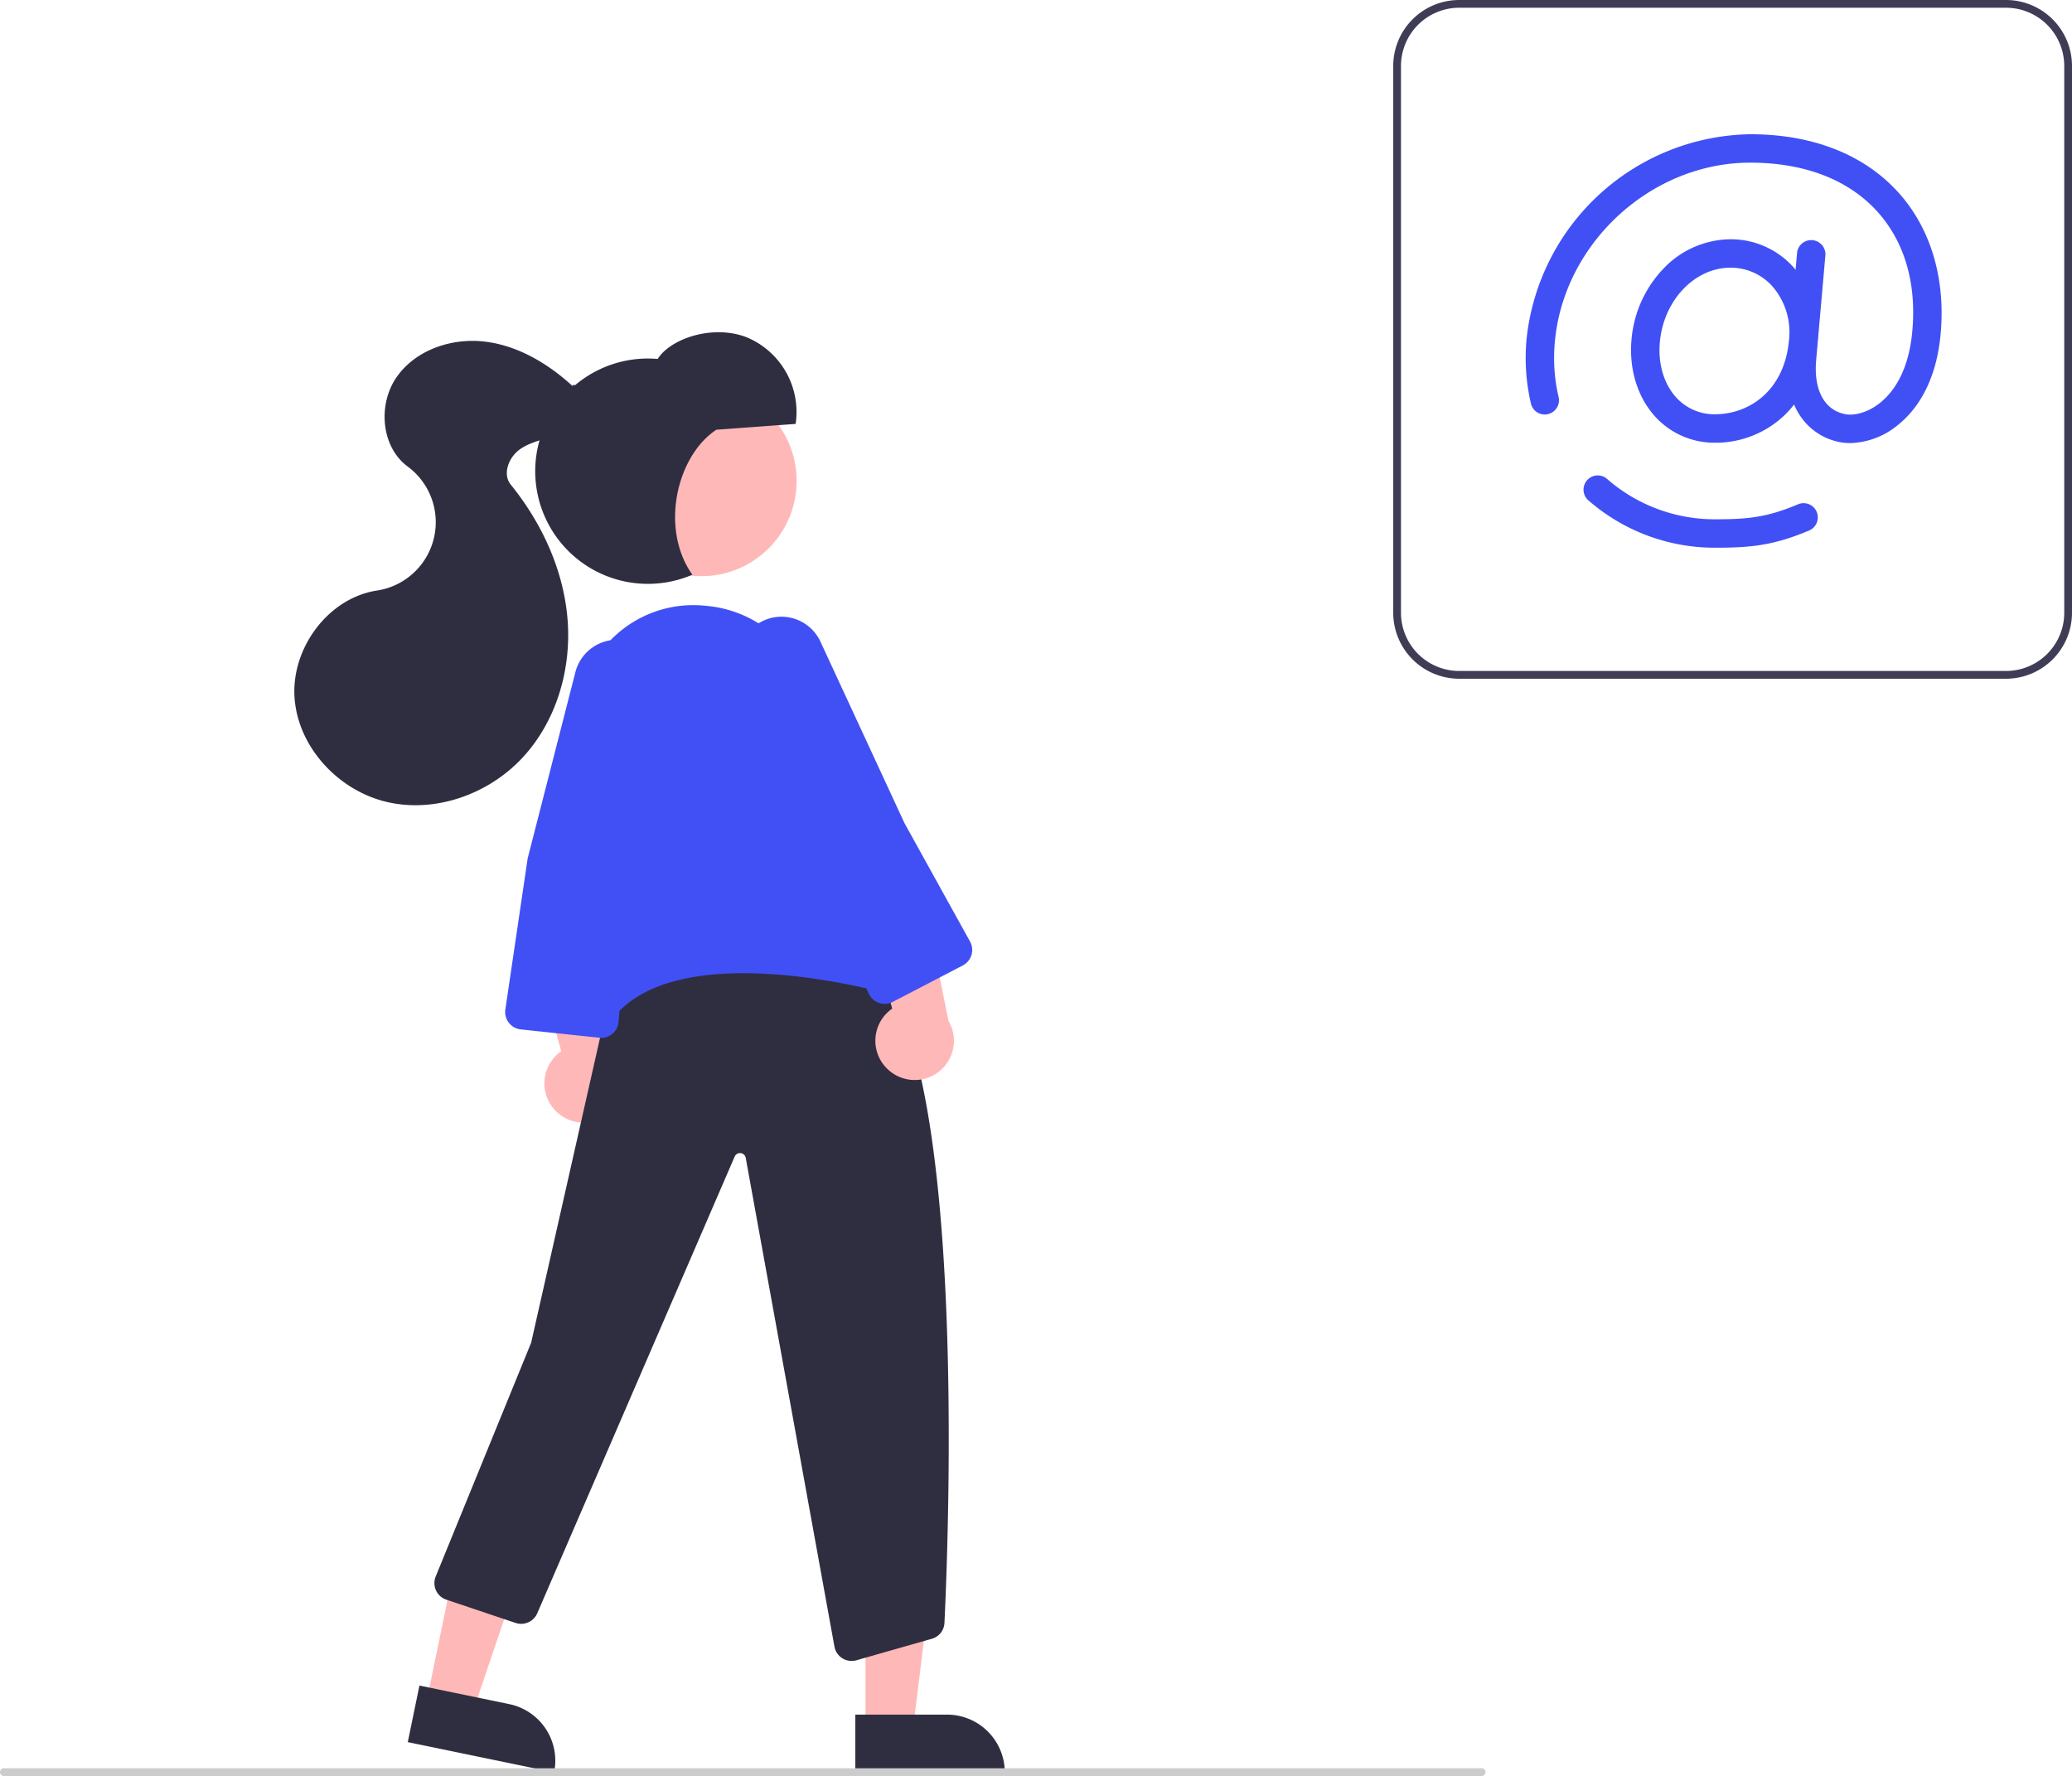 <svg xmlns="http://www.w3.org/2000/svg" width="534.2" height="457.92" data-name="Layer 1" viewBox="0 0 534.2 457.92"><path fill="#ffb8b8" d="M223.15 445.59h12.26l5.83-47.28h-18.1l.01 47.28z"/><path fill="#2f2e41" d="M259.05 456.98h-38.53v-14.89h23.64a14.89 14.89 0 0 1 14.89 14.89Z"/><path fill="#ffb8b8" d="m110 438.56 12.01 2.48 15.29-45.12-17.72-3.67-9.58 46.31z"/><path fill="#2f2e41" d="m142.86 456.98-37.73-7.8 3.01-14.58 23.15 4.78a14.89 14.89 0 0 1 11.57 17.6Z"/><path fill="#ffb8b8" d="M143.26 286.41a10.06 10.06 0 0 1 1.44-15.35l-9.51-34.45 17.66 5.73 6.33 31.83a10.11 10.11 0 0 1-15.92 12.24Z"/><path fill="#2f2e41" d="M219.56 428.25a4.5 4.5 0 0 1-4.44-3.78l-22.85-125.9a1.5 1.5 0 0 0-2.86-.36l-50.9 117.76a4.53 4.53 0 0 1-5.56 2.49l-17.88-6.01a4.5 4.5 0 0 1-2.74-5.97l24.61-60.28 20.55-90.96.14-.1c.4-.3 39.92-29.8 66.93-6.21 24.71 21.6 20.11 144.99 18.94 169.5a4.47 4.47 0 0 1-3.42 4.15l-19.42 5.54a4.57 4.57 0 0 1-1.1.13Z"/><circle cx="180.83" cy="124" r="24.56" fill="#ffb8b8"/><path fill="#ffb8b8" d="M228.59 275.41a10.06 10.06 0 0 1 1.44-15.35l-9.51-34.45 17.66 5.73 6.33 31.83a10.11 10.11 0 0 1-15.92 12.24Z"/><path fill="#4150f5" d="M153.61 265.6a2.62 2.62 0 0 1-1-.2c-10.36-4.22-2.1-86.52-1.74-90.02l.04-.15.78-1.72a29.65 29.65 0 0 1 30.07-17.33 30.5 30.5 0 0 1 27.13 22.53l19.22 70.41a4.5 4.5 0 0 1-5.32 5.58c-14.95-3.34-51.19-9.27-64.7 7.77-1.66 2.1-3.13 3.12-4.48 3.12Z"/><path fill="#4150f5" d="M228.09 258.83a4.52 4.52 0 0 1-1.45-.24 4.46 4.46 0 0 1-2.63-2.35l-16.73-35.66L191 173.73a11.1 11.1 0 0 1 2.85-11.68 11.08 11.08 0 0 1 17.68 3.4l21.66 46.78 16.9 30.52a4.5 4.5 0 0 1-1.87 6.18l-18.06 9.4a4.48 4.48 0 0 1-2.07.5ZM155 267.6a4.5 4.5 0 0 1-.48-.03l-20.25-2.15a4.5 4.5 0 0 1-3.98-5.13l5.75-38.96 12.31-48.04a11.1 11.1 0 0 1 8.82-8.17 11.08 11.08 0 0 1 12.87 12.6l-7.8 50.96-2.76 34.78a4.5 4.5 0 0 1-4.48 4.14Z"/><path fill="#2f2e41" d="m184.71 110.8 20.42-1.5a20.86 20.86 0 0 0-12.73-22.38c-8.7-3.3-19.5.36-22.84 5.63a29.05 29.05 0 1 0 8.95 55.63c-8.42-11.83-4.1-30.62 6.2-37.39Z"/><path fill="#2f2e41" d="M147.6 99.52c-6.34-5.8-14.08-10.42-22.6-11.44s-17.82 2.1-22.73 9.14-4.05 17.98 2.85 23.08a17.83 17.83 0 0 1-7.92 31.96c-12.66 1.93-22.2 14.98-21.25 27.76s11.42 23.91 23.9 26.78 26.15-2.06 34.87-11.45 12.61-22.72 11.62-35.5-6.6-24.94-14.66-34.9c-2.19-2.7-.54-6.99 2.27-9.03s6.4-2.62 9.68-3.75 6.7-3.24 7.45-6.63-3.09-7.36-3.49-6.02Z"/><path fill="#3f3d56" d="M517.2 175h-141a17.02 17.02 0 0 1-17-17V17a17.02 17.02 0 0 1 17-17h141a17.02 17.02 0 0 1 17 17v141a17.02 17.02 0 0 1-17 17ZM376.2 2a15.02 15.02 0 0 0-15 15v141a15.02 15.02 0 0 0 15 15h141a15.02 15.02 0 0 0 15-15V17a15.02 15.02 0 0 0-15-15Z"/><path fill="#4150f5" d="M442.18 114.15a20.64 20.64 0 0 1-15.42-6.71c-4.56-4.99-6.8-12.22-6.13-19.84a30.12 30.12 0 0 1 8.08-18.17 24.1 24.1 0 0 1 17.45-7.74 21.67 21.67 0 0 1 16.15 7.12 25.42 25.42 0 0 1 6.24 19.43c-.68 7.75-3.69 14.33-8.7 19.03a25.68 25.68 0 0 1-17.67 6.88Zm3.98-45.13c-9.27 0-17.27 8.44-18.22 19.22-.5 5.58 1.05 10.77 4.23 14.25a13.22 13.22 0 0 0 10.01 4.32c8.65 0 17.9-5.94 19.07-19.21a18.08 18.08 0 0 0-4.35-13.84 14.41 14.41 0 0 0-10.74-4.74Zm18.74 18.9Z"/><path fill="#4150f5" d="M477.03 114.24a13.96 13.96 0 0 1-2.44-.2 15.84 15.84 0 0 1-10.47-6.82c-2.6-3.87-3.7-9.07-3.18-15.03l2.39-27.14a3.67 3.67 0 0 1 7.3.64l-2.39 27.15c-.68 7.78 2.17 13 7.63 13.97 1.88.34 5.25-.18 8.57-2.73 3.4-2.6 7.65-7.98 8.6-18.82 1.1-12.43-2.08-23.11-9.19-30.88-7.45-8.13-18.73-12.44-32.63-12.44-25.53 0-48.12 20.77-50.36 46.3a44.53 44.53 0 0 0 1.02 14.33 3.67 3.67 0 0 1-7.12 1.72 51.85 51.85 0 0 1-1.2-16.7 58.96 58.96 0 0 1 57.66-52.98c16 0 29.16 5.13 38.04 14.82 8.41 9.19 12.35 22.14 11.09 36.48-1.19 13.5-6.88 20.5-11.45 24a20.02 20.02 0 0 1-11.87 4.33ZM442.47 141.22a49.5 49.5 0 0 1-32.79-12.07 3.67 3.67 0 1 1 4.84-5.5 42.18 42.18 0 0 0 27.95 10.24c8.23 0 13.2-.55 20.95-3.8a3.67 3.67 0 1 1 2.84 6.76c-8.86 3.72-14.73 4.37-23.79 4.37Z"/><path fill="#ccc" d="M382 457.92H1a1 1 0 0 1 0-2h381a1 1 0 0 1 0 2Z"/></svg>